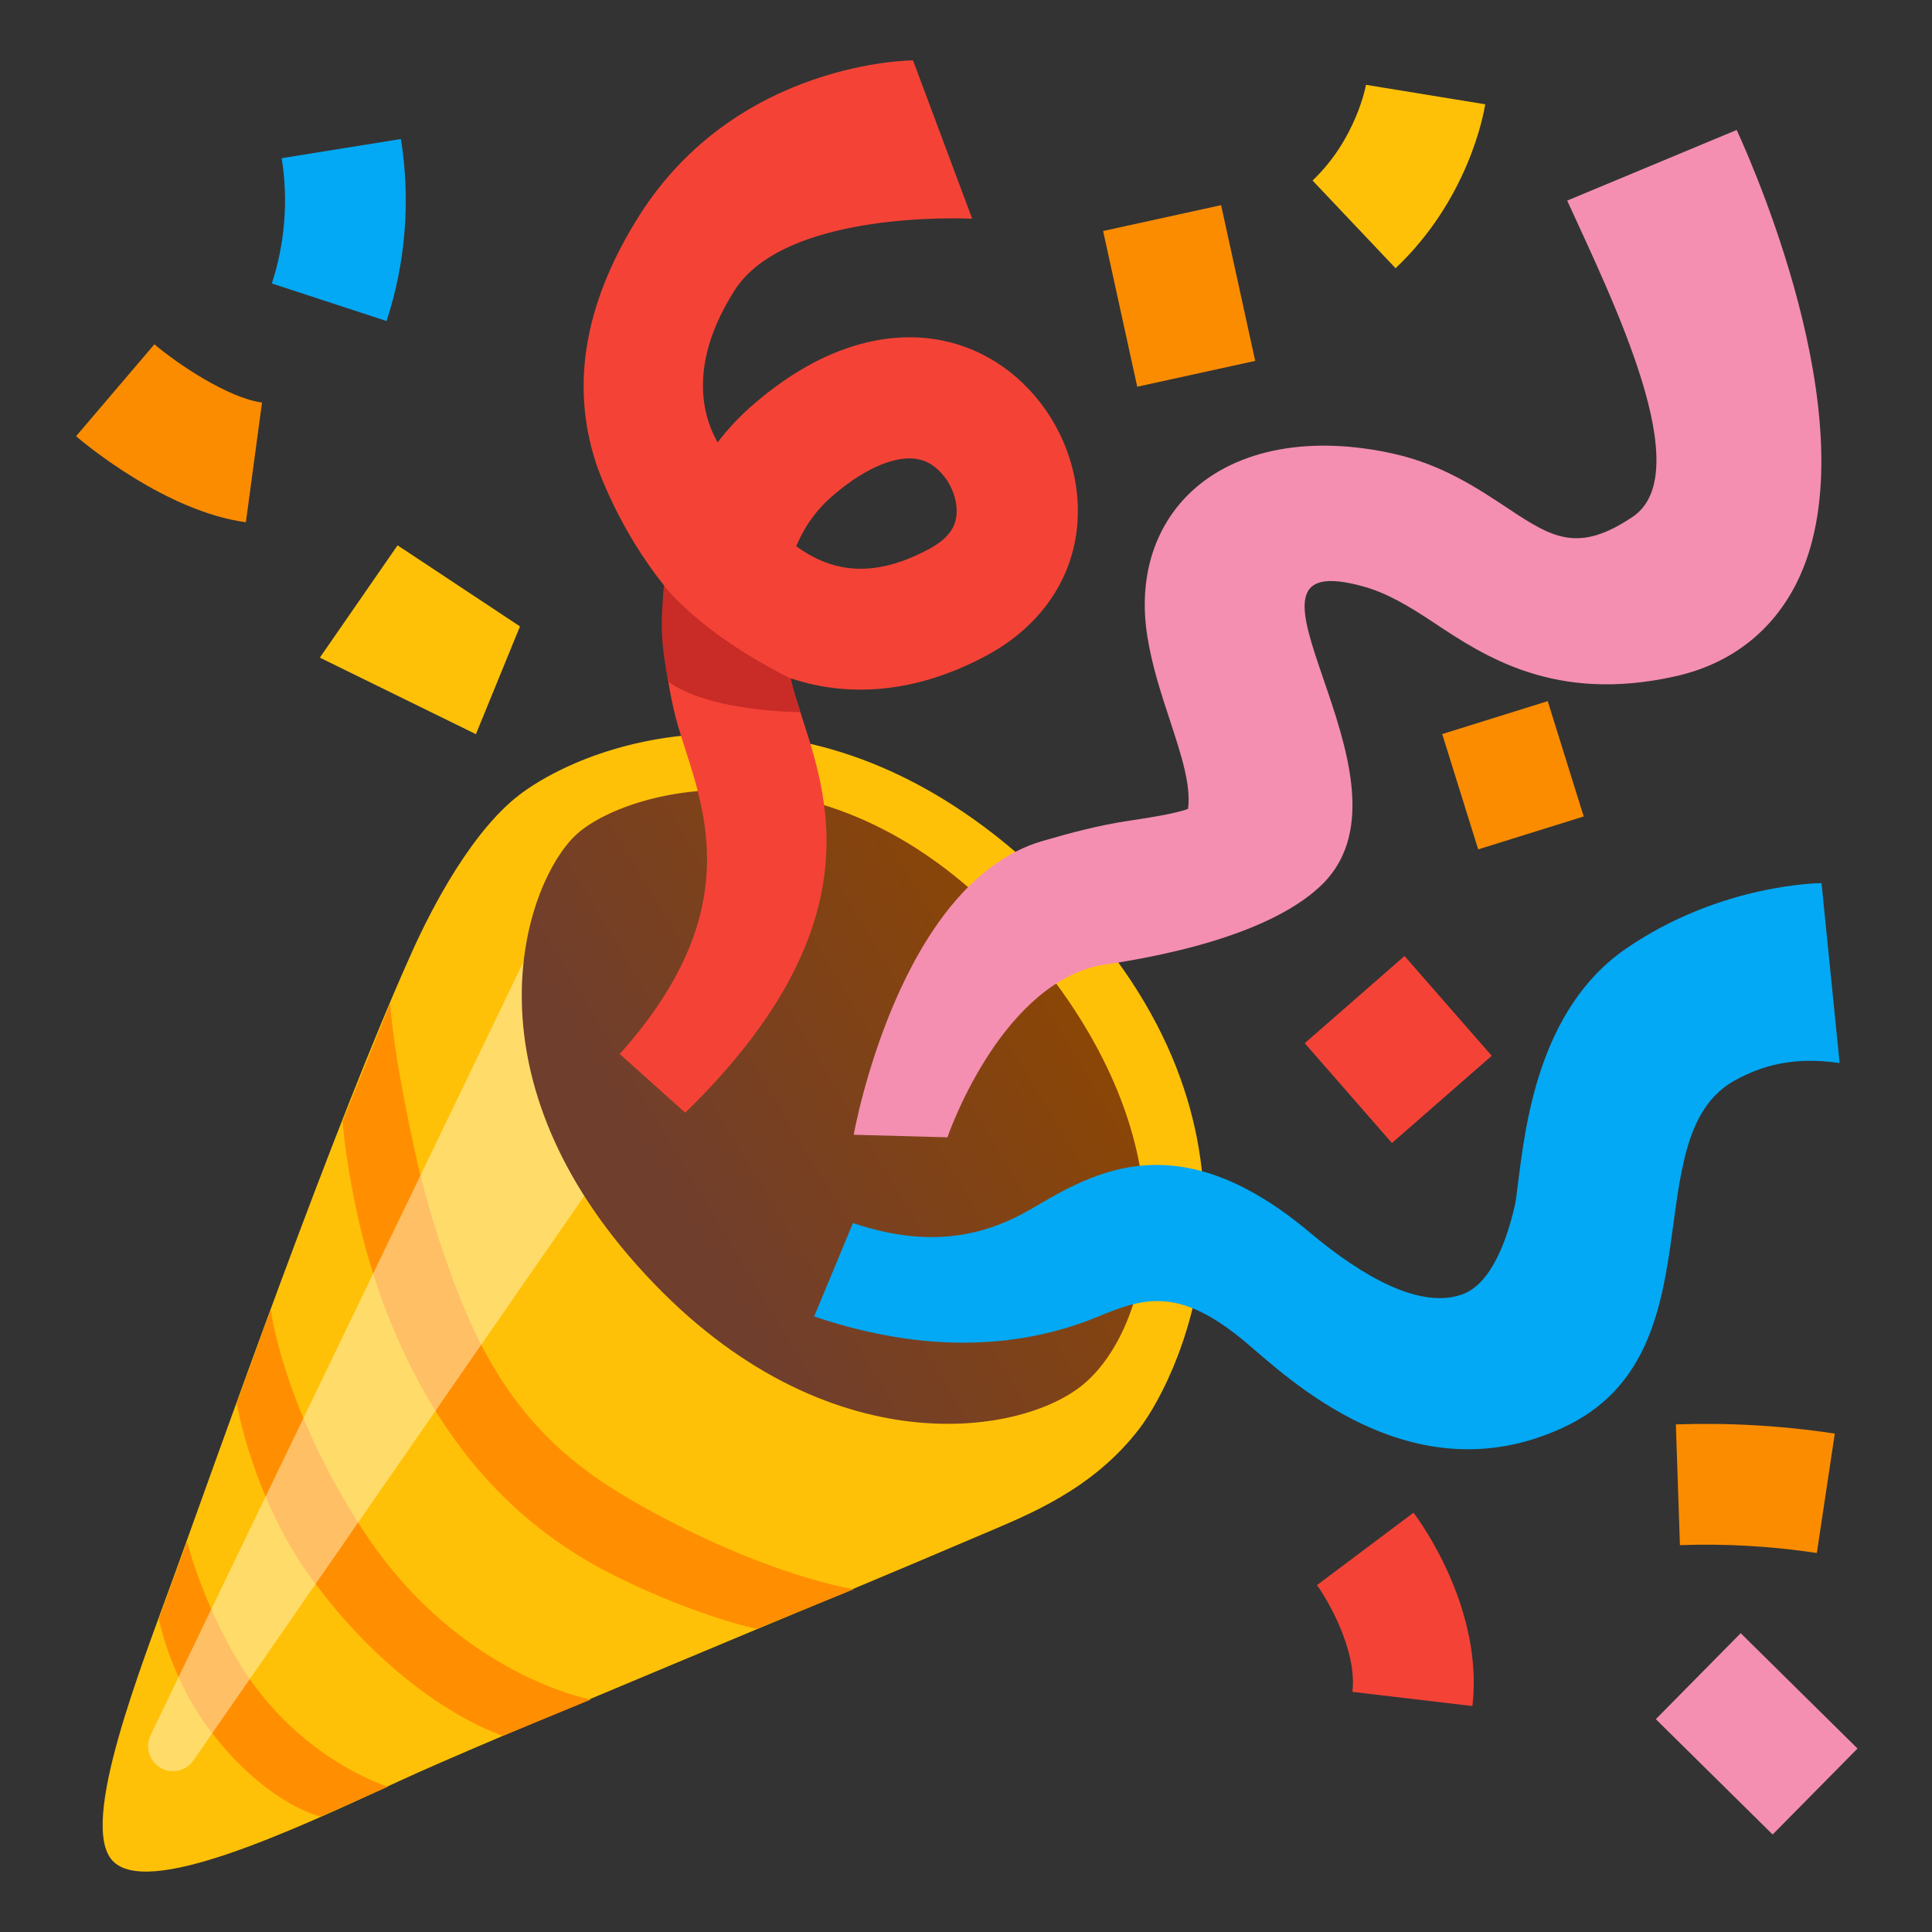 <svg enable-background="new 0 0 128 128" viewBox="0 0 128 128" xmlns="http://www.w3.org/2000/svg"><rect x="0" y="0" width="128" height="128" fill="#333333" stroke="none"/><path d="m7.45 123.27c2.27 2.46 11.62-1.83 19-5.27 5.53-2.57 27.66-11.65 38.66-16.36 2.97-1.27 7.29-2.93 10.4-7.02 2.76-3.64 10.08-19.1-4.66-34.76-14.96-15.9-30.37-11.51-36.13-7.43-3.39 2.4-6.15 7.81-7.39 10.56-5.24 11.62-12.71 32.91-15.75 41.28-2.23 6.17-6.38 16.56-4.13 19z" fill="#FFC107"/><path d="m25.85 66.49c0.14 1.74 0.49 4.57 1.69 10.02 0.82 3.74 2.16 7.66 3.25 10.25 3.27 7.79 7.86 10.93 12.51 13.45 7.9 4.28 13.27 5.08 13.27 5.08l-6.44 2.63s-3.9-0.81-9.22-3.43c-5.07-2.5-10.35-6.73-14.21-15.01-1.67-3.59-2.64-7.07-3.2-9.83-0.69-3.42-0.8-5.36-0.8-5.36l3.15-7.8z" fill="#FF8F00"/><path d="m17.94 86.77s0.8 6.49 6.16 14.68c6.28 9.58 15.05 11.15 15.05 11.15l-5.83 2.4s-6.51-1.99-12.7-10.44c-3.86-5.27-4.94-11.57-4.94-11.57l2.26-6.22z" fill="#FF8F00"/><path d="m12.39 102.15s1.46 5.6 4.66 9.78c3.81 4.99 8.66 6.44 8.66 6.44l-4.47 1.98s-3.39-0.71-7.1-5.41c-2.82-3.57-3.62-7.67-3.62-7.67l1.87-5.12z" fill="#FF8F00"/><g opacity=".44"><path d="m9.96 116.37c-0.2-0.45-0.2-0.96 0.01-1.4l25.47-52.82 4.19 15.75-26.8 38.71c-0.72 1.08-2.34 0.94-2.87-0.24z" fill="#FFFDE7"/></g><linearGradient id="a" x1="74.384" x2="44.617" y1="61.838" y2="79.699" gradientUnits="userSpaceOnUse"><stop stop-color="#8F4700" offset=".024"/><stop stop-color="#703E2D" offset="1"/></linearGradient><path d="m41.65 83.19c11.9 13.92 25.45 12.18 29.96 8.66 4.52-3.53 8.09-15.66-3.76-29.35-12.42-14.34-26.48-10.25-29.73-7.15s-7.39 15.07 3.53 27.84z" fill="url(#a)"/><path d="m82.52 88.92c-4.34-3.64-6.65-2.99-9.75-1.7-4 1.66-10.29 2.89-18.83 0l2.57-6.19c5.07 1.71 8.74 0.88 11.91-0.99 4.08-2.4 9.66-5.69 18.34 1.6 3.62 3.04 7.33 5.06 10.05 4.14 1.98-0.66 3.03-3.61 3.56-5.96 0.05-0.21 0.13-0.81 0.19-1.34 0.48-3.67 1.28-11.59 7.18-15.64 6.31-4.33 12.94-4.33 12.94-4.33l1.2 11.92c-3.05-0.45-5.17 0.17-6.96 1.16-6.74 3.75-0.87 18.15-11.36 22.99-10.09 4.69-18.34-3.4-21.04-5.66z" fill="#03A9F4"/><path d="m45.4 73.72-4.34-3.89c7.97-8.9 5.87-15.44 4.34-20.2-0.31-0.96-0.6-1.87-0.79-2.74-0.68-3.08-0.82-5.76-0.61-8.1-3.06-3.81-4.41-7.8-4.5-8.07-1.86-5.63-0.46-11.12 2.75-16.27 6.49-10.45 18.24-10.45 18.24-10.45l3.92 10.49c-2.98-0.12-12.75 0.03-15.75 4.76-3.79 5.96-1.3 9.64-1.12 10.06 0.73-0.95 1.47-1.71 2.13-2.3 4.79-4.25 8.95-4.86 11.6-4.62 2.98 0.27 5.68 1.77 7.61 4.23 2.11 2.7 2.98 6.21 2.31 9.4-0.65 3.11-2.72 5.74-5.83 7.41-5.43 2.92-9.95 2.52-12.98 1.51 0.02 0.07 0.03 0.15 0.05 0.22 0.11 0.5 0.33 1.2 0.59 2.01 1.77 5.48 5.06 14.18-7.62 26.55zm7.35-37.53c0.58 0.42 1.19 0.77 1.82 1.02 2.1 0.84 4.39 0.56 6.99-0.84 1.53-0.82 1.71-1.7 1.77-1.99 0.18-0.87-0.12-1.98-0.77-2.81-0.57-0.73-1.23-1.11-2.02-1.19-1.5-0.13-3.53 0.82-5.56 2.63-0.97 0.87-1.71 1.94-2.23 3.18z" fill="#F44336"/><path d="m62.77 75.35-6.21-0.17s2.95-16.66 12.5-19.46c1.79-0.52 3.75-1.05 5.72-1.34 1.17-0.18 3.02-0.45 3.93-0.79 0.21-1.57-0.45-3.57-1.19-5.84-0.58-1.76-1.18-3.57-1.5-5.55-0.62-3.86 0.41-7.27 2.9-9.62 3.04-2.85 7.95-3.76 13.49-2.5 3.16 0.72 5.49 2.27 7.54 3.63 2.93 1.95 4.64 2.94 8.22 0.53 4.33-2.92-1.33-14.35-4.34-20.95l11.23-4.68c1.51 3.3 8.8 20.28 3.99 29.97-1.62 3.26-4.41 5.42-8.07 6.23-7.96 1.78-12.62-1.32-16.02-3.58-1.61-1.07-3.02-1.91-4.55-2.35-10.63-3.03 4.21 12.61-2.74 19.64-4.17 4.21-14.36 5.32-15.02 5.48-6.56 1.58-9.88 11.35-9.88 11.35z" fill="#F48FB1"/><path d="m43.99 38.79c-0.19 2.2-0.28 3.51 0.29 6.37 2.75 2.02 8.74 2.02 8.74 2.02-0.26-0.81-0.49-1.51-0.59-2.01-0.02-0.07-0.03-0.15-0.05-0.22-6.09-3.04-8.39-6.16-8.39-6.16z" fill="#C92B27"/><polygon points="31.53 48.64 21.19 43.57 26.34 36.13 34.45 41.5" fill="#FFC107"/><path d="m16.29 34.6c-5.28-0.71-10.66-5.19-11.25-5.7l5.19-6.09c1.57 1.33 4.9 3.56 7.13 3.86l-1.07 7.93z" fill="#FB8C00"/><path d="m25.61 21.27-7.6-2.49c0.87-2.66 1.1-5.53 0.65-8.3l7.9-1.27c0.65 4.02 0.32 8.19-0.95 12.06z" fill="#03A9F4"/><rect transform="matrix(.977 -.214 .214 .977 -2.392 17.144)" x="74.11" y="14.35" width="8" height="10.56" fill="#FB8C00"/><path d="m92.46 17.77-5.5-5.81c2.88-2.73 3.54-6.3 3.54-6.34l7.9 1.29c-0.1 0.63-1.11 6.29-5.94 10.86z" fill="#FFC107"/><rect transform="matrix(.955 -.298 .298 .955 -10.741 32.231)" x="96.54" y="47.3" width="7.32" height="8" fill="#FB8C00"/><path d="m97.55 113.03-7.95-0.94c0.34-2.83-1.77-6.3-2.35-7.07l6.4-4.8c0.48 0.63 4.65 6.4 3.9 12.81z" fill="#F44336"/><path d="m120.37 102.89c-2.99-0.45-6.05-0.63-9.07-0.52l-0.27-8c3.51-0.12 7.06 0.08 10.53 0.61l-1.19 7.91z" fill="#FB8C00"/><rect transform="matrix(.703 -.712 .712 .703 -47.152 116.92)" x="112.29" y="109.43" width="8" height="10.87" fill="#F48FB1"/><rect transform="matrix(.658 .753 -.753 .658 84.009 -46.006)" x="88.29" y="65.14" width="8.78" height="8.78" fill="#F44336"/></svg>
